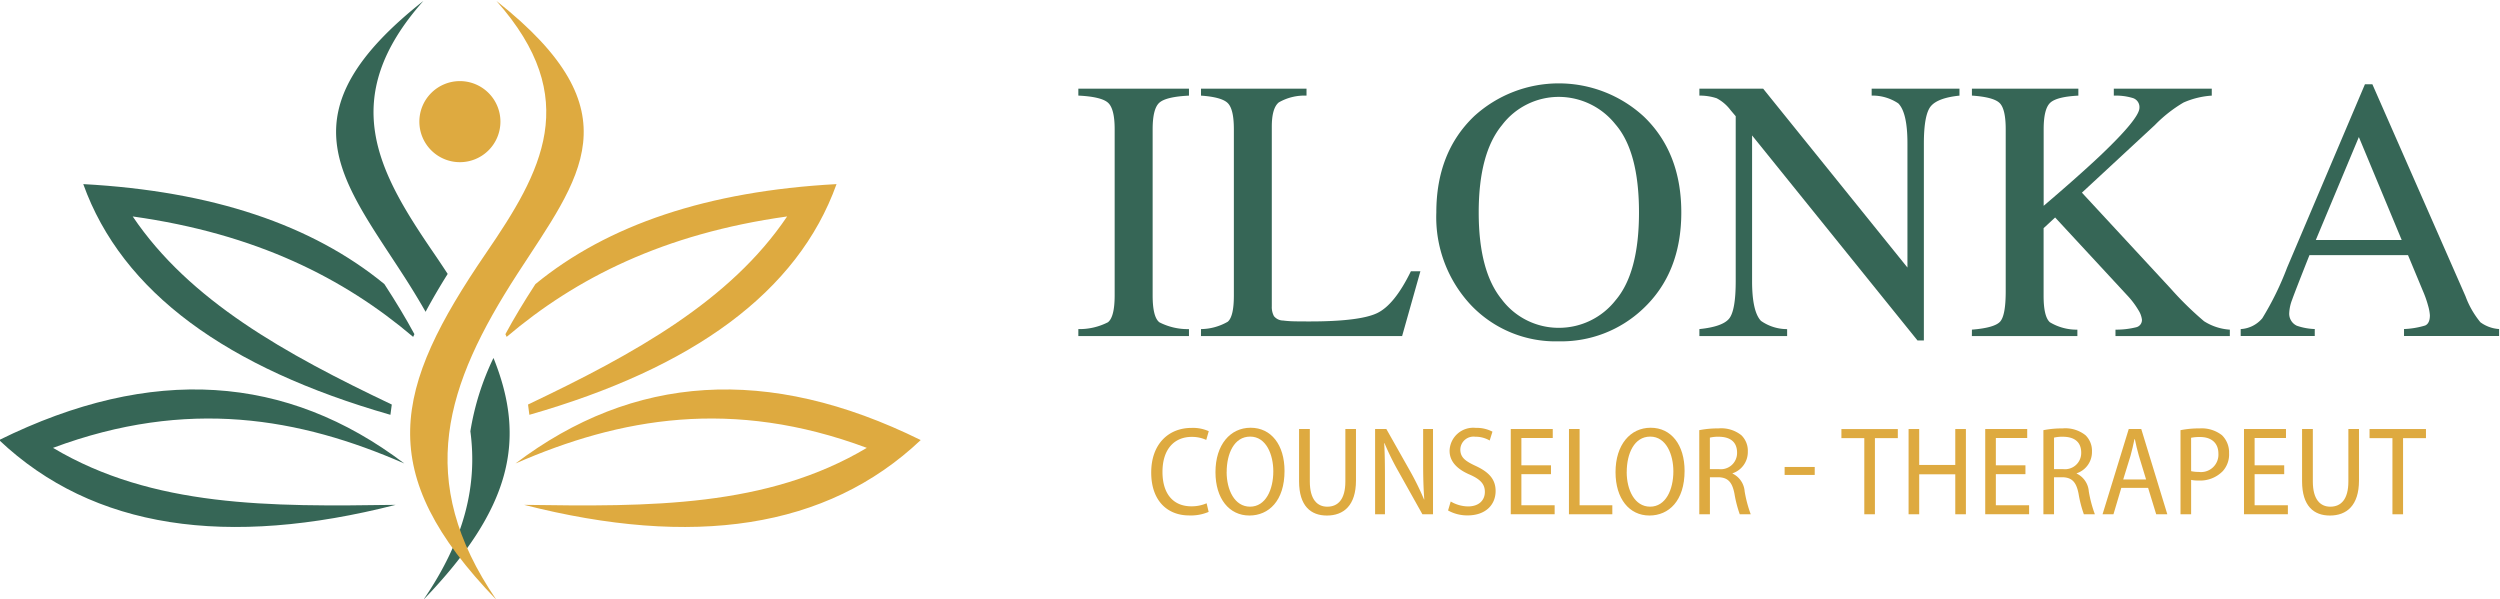 <svg xmlns="http://www.w3.org/2000/svg" xmlns:xlink="http://www.w3.org/1999/xlink" width="298" height="71.389" viewBox="0 0 298 71.389">
  <defs>
    <clipPath id="clip-path">
      <rect id="Rectangle_4" data-name="Rectangle 4" width="298" height="71.389" transform="translate(0 0)" fill="none"/>
    </clipPath>
  </defs>
  <g id="Group_27" data-name="Group 27" transform="translate(-0.88 0.903)">
    <g id="Group_3" data-name="Group 3" transform="translate(0.88 -0.903)" clip-path="url(#clip-path)">
      <path id="Path_32" data-name="Path 32" d="M352.35,42.555c3.942,9.751,2.168,17.927-8.353,28.834,4.964-7.254,6.451-13.734,5.6-20.087a31.63,31.63,0,0,1,2.757-8.748M344,0c-10.331,11.633-5.4,20.364,1.218,30.035q.875,1.28,1.675,2.507-1.458,2.325-2.633,4.516-1.27-2.229-2.759-4.52C334.068,21.045,327.2,13.26,344,0" transform="translate(-293.529 0.109)" fill="#366656" fill-rule="evenodd"/>
      <path id="Path_33" data-name="Path 33" d="M417.2,0c10.331,11.633,5.4,20.364-1.218,30.035-11.119,16.252-13.447,26.15,1.218,41.354-9.794-14.31-6.056-25.613,2.5-38.851C427.132,21.045,434,13.26,417.2,0" transform="translate(-358.03 0.109)" fill="#deaa40" fill-rule="evenodd"/>
      <path id="Path_34" data-name="Path 34" d="M420.866,79.393a4.832,4.832,0,1,1-4.833,4.832,4.833,4.833,0,0,1,4.833-4.832" transform="translate(-366.046 -69.725)" fill="#deaa40" fill-rule="evenodd"/>
      <path id="Path_35" data-name="Path 35" d="M6.422,391.6c16.054-5.981,29.425-3.582,41.877,1.861C34.283,382.852,18.235,381.67,0,390.668c11.249,10.64,27.216,12.843,47.275,7.724-15,.228-28.943.3-40.853-6.794" transform="translate(-0.106 -338.214)" fill="#366656" fill-rule="evenodd"/>
      <path id="Path_36" data-name="Path 36" d="M553.092,391.6c-16.054-5.981-29.425-3.582-41.877,1.861,14.016-10.607,30.063-11.789,48.3-2.792-11.249,10.64-27.216,12.843-47.275,7.724,15,.228,28.943.3,40.853-6.794" transform="translate(-449.766 -338.214)" fill="#deaa40" fill-rule="evenodd"/>
      <path id="Path_37" data-name="Path 37" d="M89.231,185.205c14.737,2.064,25.184,7.363,33.429,14.355l.149-.326c-1.026-1.9-2.2-3.845-3.5-5.846l-.081-.124c-8.6-7.057-20.51-11.08-35.89-11.915,4.633,12.915,17.153,21.926,36.613,27.5q.064-.611.162-1.225C107.373,201.566,96,195.245,89.231,185.205" transform="translate(-73.413 -159.404)" fill="#366656" fill-rule="evenodd"/>
      <path id="Path_38" data-name="Path 38" d="M534.8,185.205c-14.737,2.063-25.184,7.363-33.429,14.355l-.149-.326c1.026-1.9,2.2-3.845,3.5-5.846l.08-.123c8.6-7.057,20.511-11.081,35.891-11.916-4.633,12.915-17.153,21.925-36.613,27.5q-.064-.611-.162-1.226c12.744-6.058,24.122-12.378,30.886-22.418" transform="translate(-440.978 -159.404)" fill="#deaa40" fill-rule="evenodd"/>
      <path id="Path_39" data-name="Path 39" d="M1068.387,115.528a7.434,7.434,0,0,0,3.525-.812q.8-.616.805-3.192V91.7q0-2.459-.805-3.166t-3.525-.838V86.87h13.187V87.7q-2.72.131-3.525.838t-.805,3.166v19.824q0,2.575.805,3.192a7.43,7.43,0,0,0,3.525.812v.827h-13.187Z" transform="translate(-939.849 -76.301)" fill="#366656"/>
      <path id="Path_40" data-name="Path 40" d="M1189.831,115.528a6.532,6.532,0,0,0,3.188-.877q.729-.616.729-3.127V91.7q0-2.372-.718-3.1t-3.2-.9V86.87h12.578V87.7a6.144,6.144,0,0,0-3.3.805q-.838.675-.838,2.894v21.412a2.291,2.291,0,0,0,.25,1.164,1.406,1.406,0,0,0,1.1.533q.5.065,1.057.087t2.08.022q5.948,0,8.04-.979t4.052-5h1.133l-2.179,7.725h-23.977Z" transform="translate(-1046.671 -76.301)" fill="#366656"/>
      <path id="Path_41" data-name="Path 41" d="M1427.262,85.568a14.965,14.965,0,0,1,20.259.022q4.461,4.287,4.461,11.424,0,7.246-4.613,11.533a14.172,14.172,0,0,1-9.988,3.83,13.915,13.915,0,0,1-10.4-4.243,15.307,15.307,0,0,1-4.2-11.12q0-7.137,4.483-11.446m3.333,21.837a8.488,8.488,0,0,0,6.8,3.362,8.579,8.579,0,0,0,6.742-3.275q2.8-3.275,2.8-10.478,0-7.289-2.832-10.532a8.643,8.643,0,0,0-6.71-3.242,8.5,8.5,0,0,0-6.786,3.362q-2.778,3.362-2.777,10.412,0,7.029,2.767,10.391" transform="translate(-1251.571 -71.691)" fill="#366656"/>
      <path id="Path_42" data-name="Path 42" d="M1683.2,115.528q2.763-.282,3.547-1.25t.783-4.49V90.154l-.609-.718a4.92,4.92,0,0,0-1.665-1.424,6.456,6.456,0,0,0-2.056-.315V86.87h7.6l17.2,21.322V93.383q0-3.654-1.088-4.756a5.5,5.5,0,0,0-3.177-.93V86.87h10.467V87.7q-2.546.261-3.395,1.24t-.849,4.483v23.458h-.762l-19.715-24.437v17.349q0,3.653,1.066,4.761a5.426,5.426,0,0,0,3.112.978v.827H1683.2Z" transform="translate(-1480.633 -76.301)" fill="#366656"/>
      <path id="Path_43" data-name="Path 43" d="M1953.015,115.594q2.72-.218,3.373-.97t.653-3.585V91.707q0-2.419-.729-3.128t-3.3-.883V86.87H1965.7V87.7q-2.611.131-3.373.87t-.762,3.131v9.134q4.117-3.509,6.731-5.972,4.684-4.449,4.684-5.708a1.129,1.129,0,0,0-.8-1.172,7.031,7.031,0,0,0-2.254-.282V86.87h11.677V87.7a9.894,9.894,0,0,0-3.367.823,16.285,16.285,0,0,0-3.411,2.68l-8.7,8.063,10.613,11.467a38.592,38.592,0,0,0,3.945,3.858,6.476,6.476,0,0,0,3.073,1.005v.762h-13.631v-.762a9.982,9.982,0,0,0,2.5-.294.887.887,0,0,0,.654-.905,2.731,2.731,0,0,0-.425-1.134,9.922,9.922,0,0,0-1.339-1.766l-8.583-9.273-1.375,1.274v8.066q0,2.485.751,3.15a6.205,6.205,0,0,0,3.275.883v.762h-12.577Z" transform="translate(-1717.96 -76.301)" fill="#366656"/>
      <path id="Path_44" data-name="Path 44" d="M2219.069,112.54v-.827a3.62,3.62,0,0,0,2.579-1.293,35.611,35.611,0,0,0,2.947-6.017l9.284-21.87h.888l11.1,25.264a10.655,10.655,0,0,0,1.774,3.1,4.226,4.226,0,0,0,2.23.811v.827h-11.333v-.827a10.025,10.025,0,0,0,2.519-.422q.565-.249.565-1.224a5.38,5.38,0,0,0-.217-1.148,12.464,12.464,0,0,0-.609-1.733l-1.784-4.287h-11.745q-1.735,4.374-2.073,5.337a4.952,4.952,0,0,0-.337,1.527,1.575,1.575,0,0,0,.913,1.559,7.26,7.26,0,0,0,2.128.39v.827Zm19.193-11.446-5.107-12.273-5.131,12.273Z" transform="translate(-1951.979 -72.486)" fill="#366656"/>
      <path id="Path_45" data-name="Path 45" d="M1147.386,432.7a5.406,5.406,0,0,1-2.322.422c-2.593,0-4.523-1.749-4.523-5.111,0-3.437,2.1-5.322,4.794-5.322a4.606,4.606,0,0,1,2.065.392l-.3,1.04a4.073,4.073,0,0,0-1.734-.362c-2.005,0-3.482,1.387-3.482,4.176,0,2.684,1.342,4.1,3.437,4.1a4.5,4.5,0,0,0,1.824-.362Z" transform="translate(-1003.316 -371.682)" fill="#deaa40"/>
      <path id="Path_46" data-name="Path 46" d="M1212.38,427.7c0,3.573-1.885,5.322-4.191,5.322-2.4,0-4.041-2.005-4.041-5.171,0-3.271,1.764-5.292,4.191-5.292,2.457,0,4.04,2.05,4.04,5.141m-6.9.136c0,2.141.95,4.131,2.789,4.131,1.854,0,2.774-2.005,2.774-4.221,0-1.975-.844-4.131-2.759-4.131s-2.8,2.035-2.8,4.221" transform="translate(-1059.264 -371.572)" fill="#deaa40"/>
      <path id="Path_47" data-name="Path 47" d="M1288.193,423.813v6.257c0,2.141.89,3,2.08,3,1.3,0,2.156-.9,2.156-3v-6.257h1.266v6.136c0,2.985-1.477,4.176-3.467,4.176-1.915,0-3.317-1.131-3.317-4.086v-6.226Z" transform="translate(-1132.062 -372.673)" fill="#deaa40"/>
      <path id="Path_48" data-name="Path 48" d="M1362.162,433.973V423.812h1.342l2.834,5.02a32.942,32.942,0,0,1,1.658,3.377h.03c-.105-1.432-.136-2.7-.136-4.327v-4.071h1.176v10.161H1367.8l-2.834-5.065a31.3,31.3,0,0,1-1.688-3.422l-.03.015c.075,1.312.09,2.548.09,4.372v4.1Z" transform="translate(-1198.251 -372.673)" fill="#deaa40"/>
      <path id="Path_49" data-name="Path 49" d="M1434.724,431.46a4.16,4.16,0,0,0,2.065.588c1.267,0,2.005-.709,2.005-1.734,0-.935-.543-1.492-1.749-2.035-1.4-.588-2.457-1.478-2.457-2.865a2.821,2.821,0,0,1,3.121-2.729,4.06,4.06,0,0,1,1.99.452l-.332,1.055a3.329,3.329,0,0,0-1.719-.452,1.572,1.572,0,0,0-1.779,1.508c0,.965.588,1.4,1.869,1.99,1.568.739,2.337,1.6,2.337,2.97,0,1.628-1.176,2.91-3.347,2.91a4.686,4.686,0,0,1-2.322-.588Z" transform="translate(-1261.798 -371.682)" fill="#deaa40"/>
      <path id="Path_50" data-name="Path 50" d="M1501.3,429.194h-3.528V432.9h3.965v1.07h-5.231V423.812h5.005v1.07h-3.739v3.256h3.528Z" transform="translate(-1316.423 -372.673)" fill="#deaa40"/>
      <path id="Path_51" data-name="Path 51" d="M1554.106,423.813h1.266V432.9h3.9v1.07h-5.171Z" transform="translate(-1367.083 -372.673)" fill="#deaa40"/>
      <path id="Path_52" data-name="Path 52" d="M1608.414,427.7c0,3.573-1.885,5.322-4.191,5.322-2.4,0-4.04-2.005-4.04-5.171,0-3.271,1.764-5.292,4.191-5.292,2.457,0,4.04,2.05,4.04,5.141m-6.9.136c0,2.141.95,4.131,2.789,4.131,1.854,0,2.774-2.005,2.774-4.221,0-1.975-.844-4.131-2.759-4.131s-2.8,2.035-2.8,4.221" transform="translate(-1407.612 -371.572)" fill="#deaa40"/>
      <path id="Path_53" data-name="Path 53" d="M1683.071,423.4a11.351,11.351,0,0,1,2.276-.211,3.855,3.855,0,0,1,2.744.814,2.576,2.576,0,0,1,.769,1.945,2.67,2.67,0,0,1-1.824,2.593v.03a2.568,2.568,0,0,1,1.447,2.126,14.973,14.973,0,0,0,.724,2.729H1687.9a14.276,14.276,0,0,1-.633-2.457c-.271-1.387-.784-1.93-1.915-1.96h-1.01v4.417h-1.266Zm1.266,4.643h1.086a1.933,1.933,0,0,0,2.156-1.96c0-1.266-.8-1.885-2.156-1.9a4.188,4.188,0,0,0-1.086.106Z" transform="translate(-1480.52 -372.123)" fill="#deaa40"/>
      <rect id="Rectangle_3" data-name="Rectangle 3" width="3.588" height="0.95" transform="translate(212.727 55.662)" fill="#deaa40"/>
      <path id="Path_54" data-name="Path 54" d="M1826.535,424.9h-2.729v-1.086h6.724V424.9H1827.8v9.076h-1.266Z" transform="translate(-1604.31 -372.673)" fill="#deaa40"/>
      <path id="Path_55" data-name="Path 55" d="M1891.559,423.813v4.282h4.3v-4.282h1.266v10.161h-1.266V429.21h-4.3v4.764h-1.266V423.813Z" transform="translate(-1662.79 -372.673)" fill="#deaa40"/>
      <path id="Path_56" data-name="Path 56" d="M1970.963,429.194h-3.528V432.9h3.965v1.07h-5.231V423.812h5.005v1.07h-3.739v3.256h3.528Z" transform="translate(-1729.53 -372.673)" fill="#deaa40"/>
      <path id="Path_57" data-name="Path 57" d="M2023.764,423.4a11.348,11.348,0,0,1,2.276-.211,3.855,3.855,0,0,1,2.744.814,2.575,2.575,0,0,1,.769,1.945,2.67,2.67,0,0,1-1.824,2.593v.03a2.568,2.568,0,0,1,1.447,2.126,14.951,14.951,0,0,0,.724,2.729h-1.312a14.24,14.24,0,0,1-.633-2.457c-.271-1.387-.784-1.93-1.915-1.96h-1.01v4.417h-1.266Zm1.266,4.643h1.085a1.933,1.933,0,0,0,2.156-1.96c0-1.266-.8-1.885-2.156-1.9a4.189,4.189,0,0,0-1.085.106Z" transform="translate(-1780.191 -372.123)" fill="#deaa40"/>
      <path id="Path_58" data-name="Path 58" d="M2084.592,430.823l-.935,3.151h-1.3l3.121-10.161h1.493l3.105,10.161h-1.326l-.965-3.151Zm2.955-.995-.859-2.819c-.2-.678-.347-1.357-.482-1.99h-.045c-.136.633-.287,1.342-.468,1.975l-.874,2.834Z" transform="translate(-1831.732 -372.673)" fill="#deaa40"/>
      <path id="Path_59" data-name="Path 59" d="M2159.49,423.4a11.228,11.228,0,0,1,2.277-.211,3.92,3.92,0,0,1,2.668.814,2.857,2.857,0,0,1,.844,2.126,2.973,2.973,0,0,1-.739,2.141,3.759,3.759,0,0,1-2.895,1.131,3.994,3.994,0,0,1-.889-.075v4.1h-1.266Zm1.266,4.885a3.806,3.806,0,0,0,.9.09,2.074,2.074,0,0,0,2.352-2.171c0-1.251-.8-1.99-2.2-1.99a5.3,5.3,0,0,0-1.055.09Z" transform="translate(-1899.574 -372.123)" fill="#deaa40"/>
      <path id="Path_60" data-name="Path 60" d="M2227.138,429.194h-3.528V432.9h3.965v1.07h-5.231V423.812h5.005v1.07h-3.739v3.256h3.528Z" transform="translate(-1954.86 -372.673)" fill="#deaa40"/>
      <path id="Path_61" data-name="Path 61" d="M2281.1,423.813v6.257c0,2.141.889,3,2.08,3,1.3,0,2.156-.9,2.156-3v-6.257h1.266v6.136c0,2.985-1.478,4.176-3.468,4.176-1.915,0-3.317-1.131-3.317-4.086v-6.226Z" transform="translate(-2005.41 -372.673)" fill="#deaa40"/>
      <path id="Path_62" data-name="Path 62" d="M2349.4,424.9h-2.729v-1.086h6.724V424.9h-2.729v9.076H2349.4Z" transform="translate(-2064.221 -372.673)" fill="#deaa40"/>
    </g>
  </g>
</svg>
